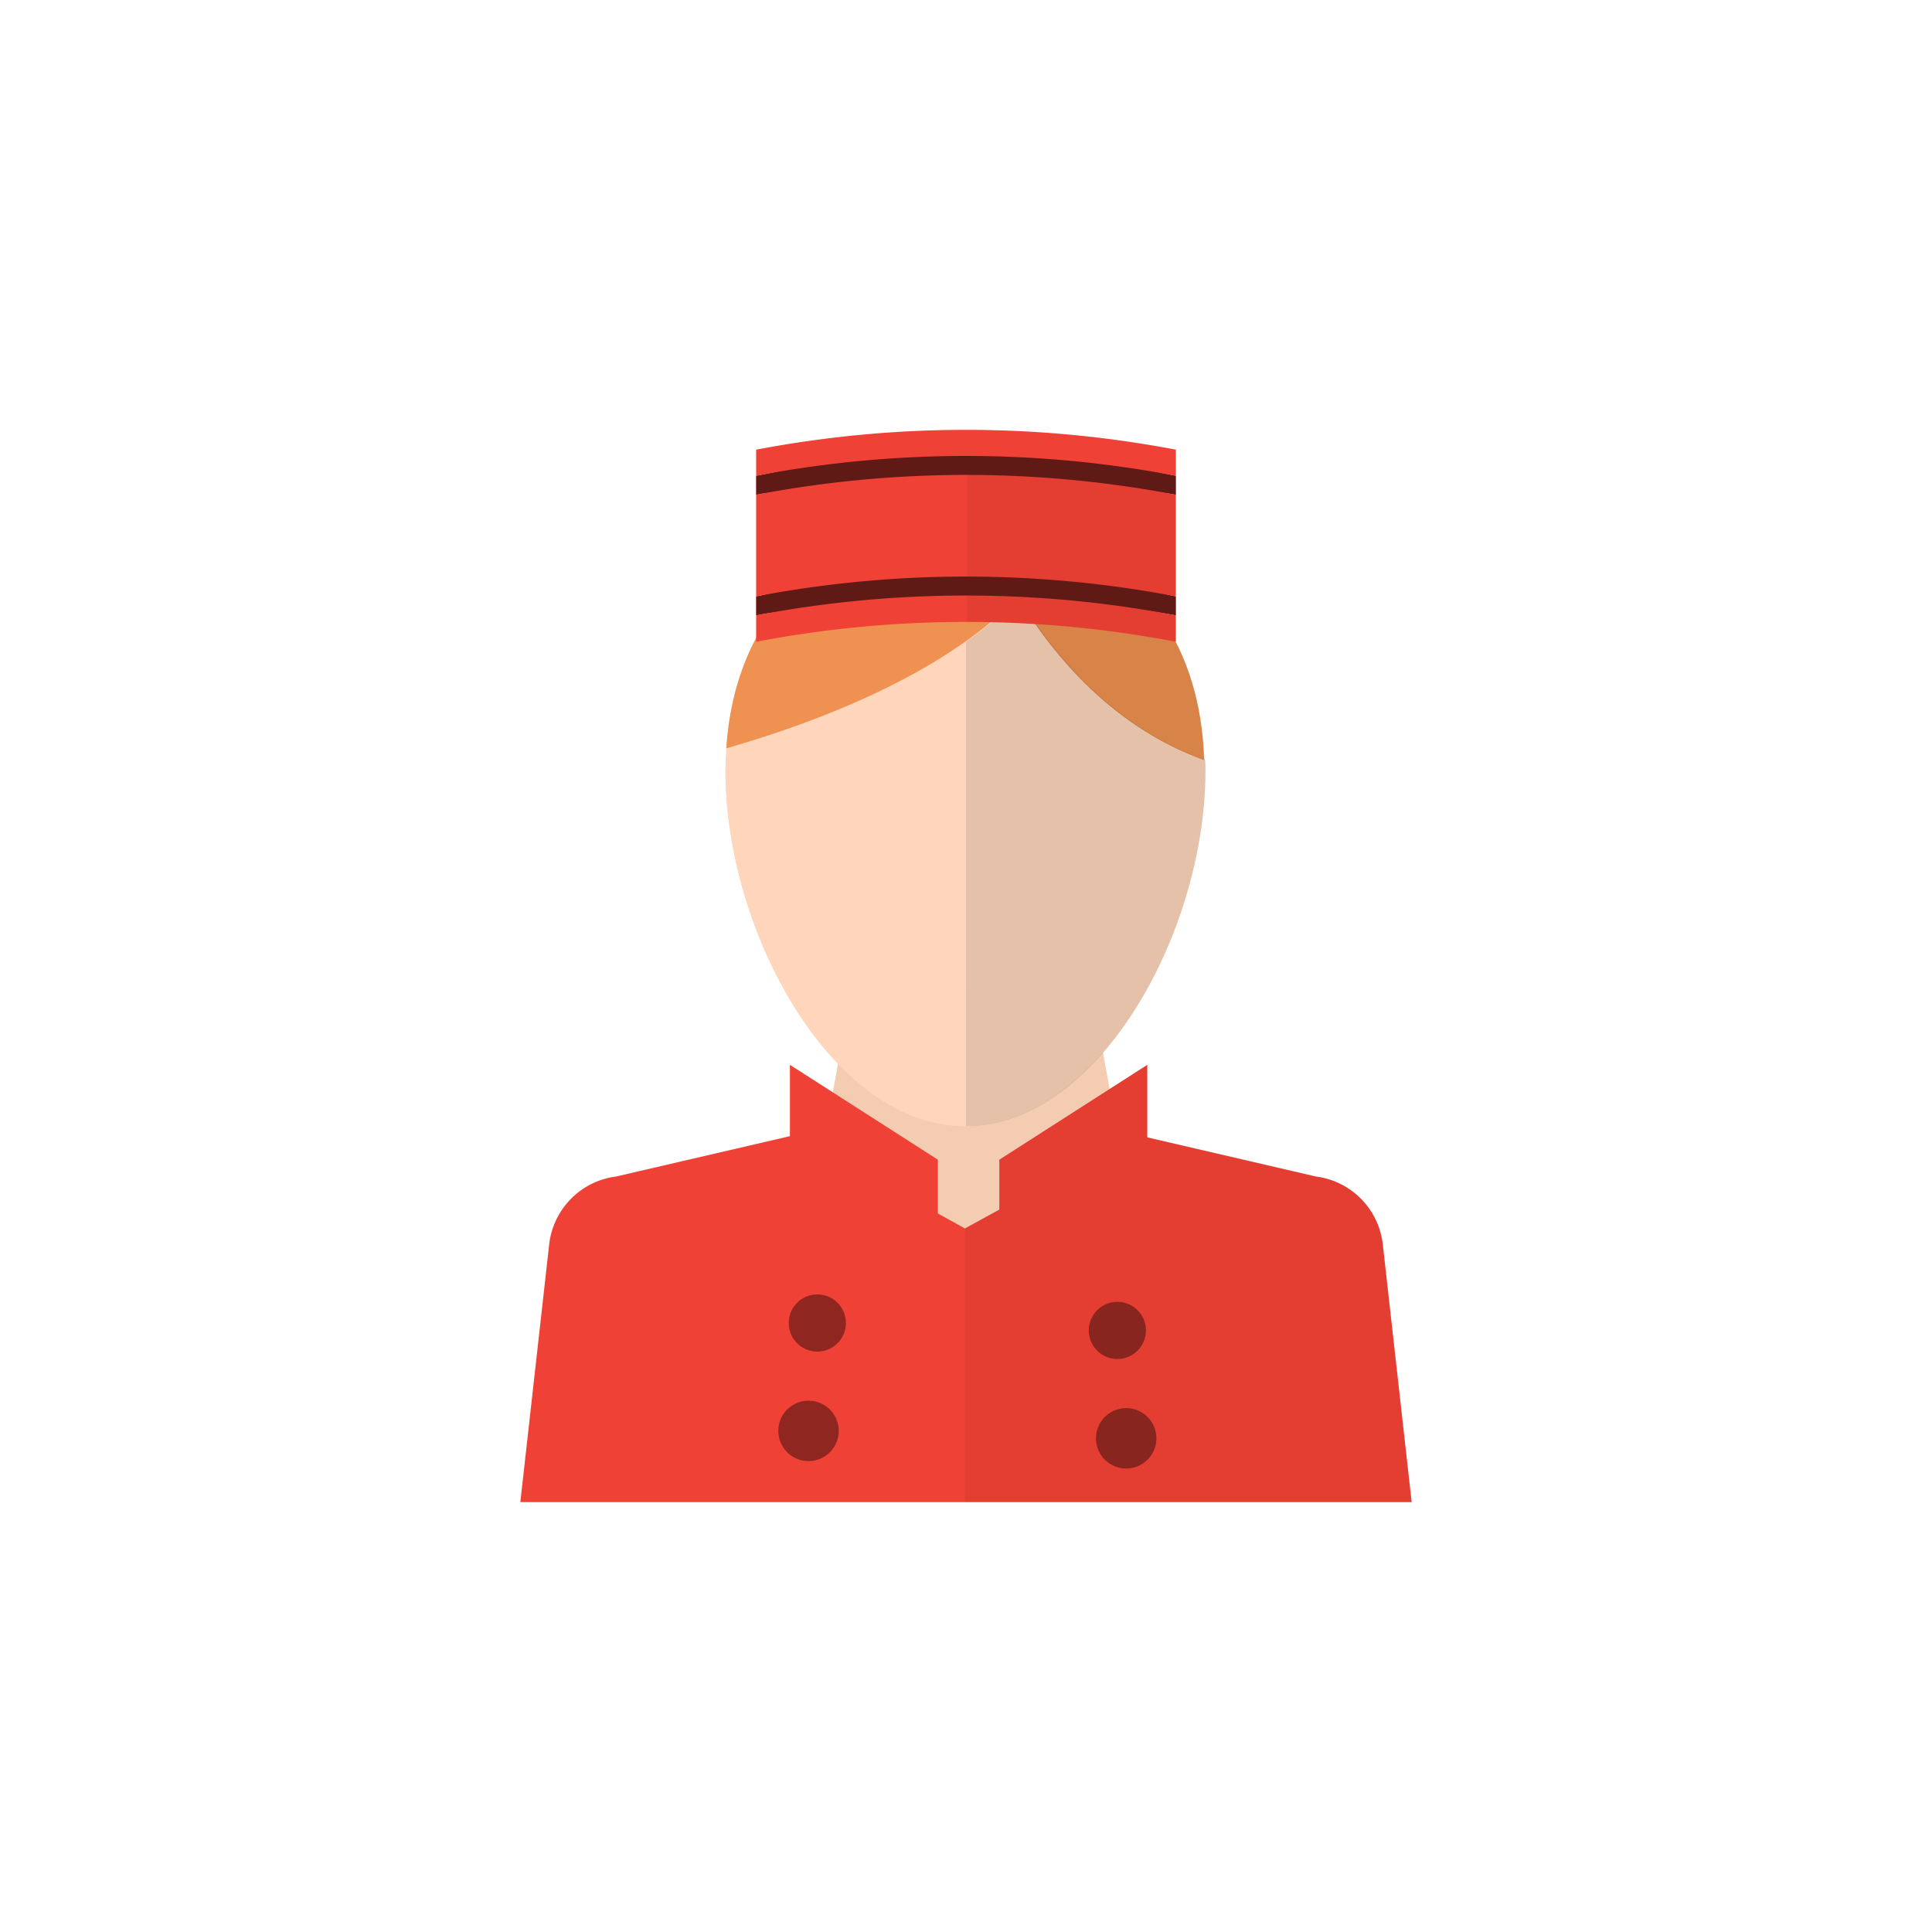 <svg data-bbox="53.865 44.499 92.27 111.001" viewBox="0 0 200 200" height="200" width="200" xmlns="http://www.w3.org/2000/svg" data-type="color">
    <g>
        <path d="M118.91 119.92l-1.32-.49-17.38 14.71-17.38-14.71c1.62-1.43 2.87-3.39 3.21-5.31l.72-3.99c-7.01-7.28-11.66-19.51-11.66-30.34 0-.79.352-1.609.08-2.32C75 77 81.361 68.033 86 66c3.972-1.74 7.485-2.514 11-5h2c1.99-1.4 6.54.16 6 0 8 0 16 9 19.76 17.69.02.36.03.73.03 1.1 0 10.28-4.2 21.83-10.61 29.2l.92 5.13c.39 2.15 1.91 4.34 3.81 5.8z" fill="#FFD6BB" data-color="1"/>
        <path d="M100.212 134.143l17.382-14.713 1.32.486c-1.906-1.457-3.428-3.643-3.815-5.8l-2.079-11.588H88.122l-2.078 11.588c-.346 1.926-1.596 3.881-3.215 5.316l.001-.002 17.382 14.713z" fill="#FFD6BB" data-color="1"/>
        <path d="M100.212 134.143l17.382-14.713 1.32.486c-1.906-1.457-3.428-3.643-3.815-5.8l-2.079-11.588H88.122l-2.078 11.588c-.346 1.926-1.596 3.881-3.215 5.316l.001-.002 17.382 14.713z" opacity=".05"/>
        <path d="M143.148 128.827a7.99 7.99 0 0 0-6.935-7.036l-17.448-4.051v-7.507l-15.314 9.818v5.167l-3.562 1.952-2.803-1.555v-5.564l-15.313-9.818v7.382l-17.987 4.176a7.99 7.99 0 0 0-6.935 7.036L53.865 155.5h92.27l-2.987-26.673z" fill="#EF4136" data-color="2"/>
        <path d="M75.183 77.466c-.049.759-.082 1.53-.082 2.323 0 16.72 11.098 36.802 24.789 36.802V66.432c-7.617 5.384-17.34 8.924-24.707 11.034z" fill="#FFD6BB" data-color="1"/>
        <path d="M124.68 79.788c0-.372-.012-.737-.025-1.103-9.225-3.32-15.419-10.493-19.304-16.85-1.62 1.667-3.472 3.192-5.461 4.596v50.159c13.691.001 24.79-20.082 24.79-36.802z" fill="#FFD6BB" data-color="1"/>
        <path d="M124.654 78.686c-.352-11.771-6.334-19.638-14.793-22.984-1.138 2.224-2.687 4.261-4.51 6.134 3.884 6.356 10.078 13.53 19.303 16.85z" fill="#EF9251" data-color="3"/>
        <path d="M124.654 78.686c-.352-11.771-6.334-19.638-14.793-22.984-1.138 2.224-2.687 4.261-4.51 6.134 3.884 6.356 10.078 13.53 19.303 16.85z" opacity=".1"/>
        <path d="M101.325 53.91a31.017 31.017 0 0 0-1.435-.037c-13.04 0-23.721 8.35-24.706 23.592 9.288-2.661 22.342-7.583 30.167-15.63 1.824-1.873 3.372-3.91 4.51-6.134-2.639-1.041-5.514-1.646-8.536-1.791z" fill="#EF9251" data-color="3"/>
        <path d="M100.11 45.5c-7.31-.008-14.62 2.374-21.833 3.752v1.962c7.213-1.376 14.522 2.153 21.833 2.161 7.237.006 14.472-3.523 21.612-2.161v-1.962c-7.139-1.362-14.375-3.746-21.612-3.752z" fill="#EF4136" data-color="2"/>
        <path d="M78.278 61.737v1.964c7.213-1.376 14.662-.647 21.972-.639 7.237.006 14.333-.724 21.472.639v-1.964c-7.14-1.363-14.173-7.044-21.41-7.05-7.31-.006-14.822 5.675-22.034 7.05z" fill="#EF4136" data-color="2"/>
        <path fill="#EF4136" d="M86.715 148.125a3.127 3.127 0 1 1-6.254 0 3.127 3.127 0 0 1 6.254 0z" data-color="2"/>
        <path fill="#EF4136" d="M119.598 148.893a3.127 3.127 0 1 1-6.254 0 3.127 3.127 0 0 1 6.254 0z" data-color="2"/>
        <path fill="#EF4136" d="M87.457 136.957a2.958 2.958 0 1 1-5.916 0 2.958 2.958 0 0 1 5.916 0z" data-color="2"/>
        <path fill="#EF4136" d="M118.517 137.725a2.958 2.958 0 1 1-5.916 0 2.958 2.958 0 0 1 5.916 0z" data-color="2"/>
        <g opacity=".6">
            <path d="M100.111 45.5c-7.31-.008-14.62 2.374-21.833 3.752v1.962c7.213-1.376 14.522 2.153 21.833 2.161 7.237.006 14.472-3.523 21.612-2.161v-1.962c-7.14-1.362-14.375-3.746-21.612-3.752z"/>
            <path d="M78.278 61.737v1.964c7.213-1.376 14.662-.647 21.972-.639 7.237.006 14.333-.724 21.472.639v-1.964c-7.14-1.363-14.173-7.044-21.41-7.05-7.309-.006-14.821 5.675-22.034 7.05z"/>
        </g>
        <g opacity=".4">
            <path d="M86.825 148.125a3.127 3.127 0 1 1-6.254 0 3.127 3.127 0 0 1 6.254 0z"/>
            <path d="M119.708 148.893a3.127 3.127 0 1 1-6.254 0 3.127 3.127 0 0 1 6.254 0z"/>
            <path d="M87.567 136.957a2.958 2.958 0 1 1-5.916 0 2.958 2.958 0 0 1 5.916 0z"/>
            <path d="M118.628 137.725a2.958 2.958 0 1 1-5.916 0 2.958 2.958 0 0 1 5.916 0z"/>
        </g>
        <path d="M121.722 61.737V51.214a115.84 115.84 0 0 0-21.612-2.049 115.91 115.91 0 0 0-21.833 2.049v10.523a115.987 115.987 0 0 1 21.833-2.051c7.237.007 14.473.688 21.612 2.051z" fill="#EF4136" data-color="2"/>
        <path d="M124.79 79.788c0-.372-.012-.737-.025-1.103-9.225-3.32-15.419-10.493-19.304-16.85-1.62 1.667-3.472 3.192-5.461 4.596v50.159c13.691.001 24.79-20.082 24.79-36.802z" opacity=".1"/>
        <path d="M121.722 66.432v-2.731a115.758 115.758 0 0 0-21.612-2.051 115.83 115.83 0 0 0-21.833 2.051v2.731a115.987 115.987 0 0 1 43.445 0z" fill="#EF4136" data-color="2"/>
        <path d="M143.148 128.827a7.99 7.99 0 0 0-6.935-7.036l-17.448-4.051v-7.507l-15.314 9.818v5.167l-3.562 1.952v28.33h46.245l-2.986-26.673z" opacity=".05"/>
        <path d="M100.11 64.381c7.237.008 14.472.69 21.612 2.051v-2.731a115.758 115.758 0 0 0-21.612-2.051v2.731z" opacity=".05"/>
        <path d="M100.11 59.687c7.237.006 14.472.688 21.612 2.051V51.214a115.925 115.925 0 0 0-21.612-2.049v10.522z" opacity=".05"/>
        <path d="M100.11 44.5v2.701c7.237.006 14.472.689 21.612 2.051v-2.701A115.919 115.919 0 0 0 100.11 44.5z" opacity=".05"/>
        <path d="M121.722 49.252v-2.701a115.995 115.995 0 0 0-43.445 0v2.701a115.739 115.739 0 0 1 21.833-2.051c7.237.006 14.473.689 21.612 2.051z" fill="#EF4136" data-color="2"/>
    </g>
</svg>
